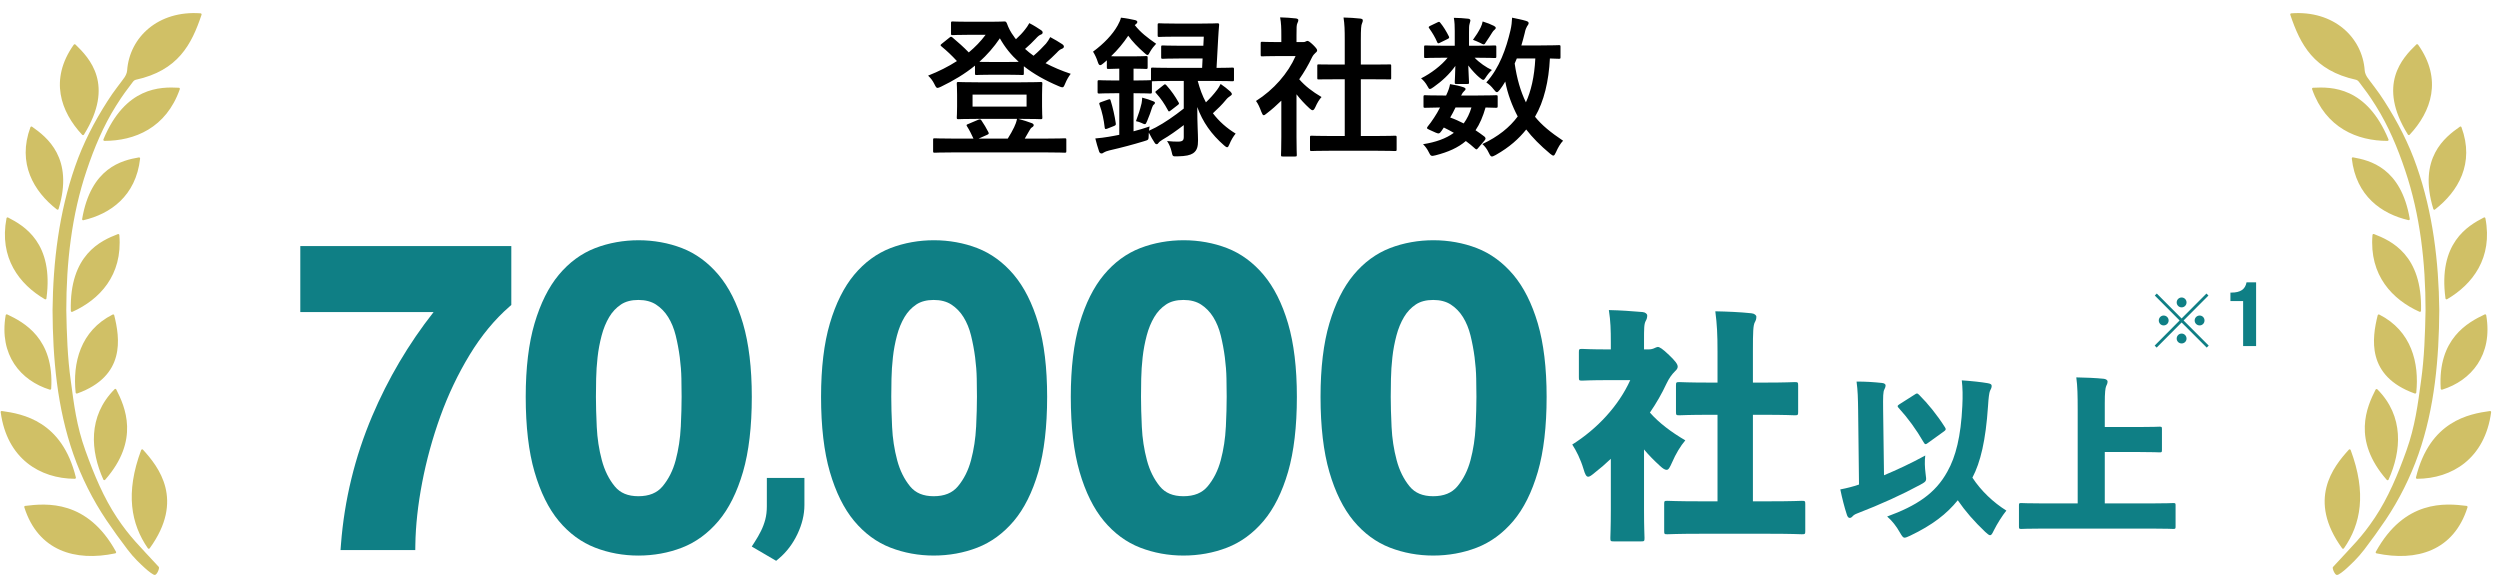 <svg width="333" height="78" viewBox="0 0 333 78" fill="none" xmlns="http://www.w3.org/2000/svg">
<path d="M10.046 5.927C11.916 7.726 15.314 11.285 11.182 17.931C11.132 18.011 11.011 18.021 10.951 17.961C8.086 14.895 6.537 10.592 9.825 5.957C9.875 5.887 9.976 5.877 10.036 5.927H10.046ZM21.165 75.528C18.501 72.632 17.305 71.537 15.575 68.943C13.816 66.289 12.569 63.333 11.373 60.005C10.177 56.677 9.855 53.873 9.433 50.756C8.99 47.639 8.89 44.472 8.83 41.316C8.83 35.002 9.533 28.658 11.544 22.696C12.539 19.72 13.776 16.765 15.445 14.11C16.44 12.522 16.862 12.029 17.677 10.934C17.838 10.712 17.948 10.672 18.059 10.632C23.739 9.395 25.518 5.917 26.846 1.966C26.876 1.875 26.816 1.785 26.715 1.775C21.105 1.362 17.255 4.931 16.933 9.395C16.913 9.727 16.732 10.079 16.601 10.28C16.279 10.773 15.083 12.23 14.319 13.467C12.559 16.212 11.072 19.087 10.006 22.163C7.854 28.326 7.07 34.851 7 41.306C7.03 47.74 7.603 54.305 9.775 60.508C10.85 63.594 12.338 66.55 14.158 69.265C15.073 70.612 16.008 71.919 16.993 73.206C17.878 74.372 18.672 75.086 19.305 75.669C19.728 76.061 20.502 76.664 20.633 76.574C20.894 76.594 21.286 75.689 21.155 75.518L21.165 75.528ZM7.804 27.834C9.865 21.047 6.246 18.263 4.265 16.875C4.185 16.825 4.084 16.865 4.054 16.945C2.275 21.761 4.496 25.511 7.583 27.904C7.663 27.964 7.784 27.924 7.814 27.824L7.804 27.834ZM6.185 39.747C7.181 32.368 3.22 30.076 1.068 28.97C0.988 28.93 0.887 28.98 0.867 29.07C-0.148 34.358 2.586 37.877 5.974 39.858C6.065 39.908 6.175 39.848 6.195 39.747H6.185ZM15.706 31.181C13.434 32.056 9.232 33.916 9.433 41.406C9.433 41.507 9.543 41.577 9.634 41.537C13.223 39.928 16.35 36.701 15.897 31.312C15.897 31.222 15.797 31.151 15.706 31.181ZM11.112 29.332C14.681 28.507 18.099 26.125 18.662 21.128C18.672 21.037 18.592 20.947 18.501 20.967C16.259 21.359 12.107 22.314 10.941 29.171C10.921 29.271 11.011 29.362 11.112 29.342V29.332ZM13.907 18.765C17.908 18.765 22.131 17.066 23.95 11.879C23.98 11.788 23.92 11.688 23.829 11.688C21.366 11.557 16.692 11.547 13.776 18.564C13.736 18.655 13.806 18.765 13.907 18.765ZM15.002 41.899C10.69 44.07 9.664 48.363 10.076 52.294C10.076 52.385 10.187 52.445 10.277 52.415C16.762 50.092 15.968 45.035 15.214 41.989C15.194 41.899 15.093 41.858 15.012 41.899H15.002ZM6.819 51.771C7.241 45.076 3.169 42.924 0.958 41.879C0.877 41.838 0.777 41.899 0.756 41.989C-0.148 47.297 2.757 50.696 6.628 51.902C6.718 51.932 6.809 51.862 6.819 51.771ZM15.254 51.852C11.675 55.461 12.057 60.086 13.766 63.876C13.806 63.966 13.937 63.986 14.007 63.906C18.662 58.598 16.651 54.174 15.485 51.872C15.445 51.781 15.324 51.771 15.254 51.842V51.852ZM0.093 54.908C0.927 61.091 5.321 63.755 9.966 63.775C10.056 63.775 10.126 63.685 10.106 63.594C8.267 56.064 3.019 55.129 0.244 54.747C0.153 54.737 0.073 54.818 0.083 54.908H0.093ZM19.939 73.035C24.624 66.58 21.125 62.187 19.044 59.895C18.974 59.814 18.843 59.854 18.803 59.945C16.661 65.695 17.456 69.797 19.698 73.035C19.758 73.115 19.878 73.115 19.939 73.035ZM3.24 67.576C5.08 73.376 10.016 74.834 15.354 73.708C15.445 73.688 15.495 73.578 15.455 73.497C11.634 66.54 6.185 67.033 3.35 67.385C3.26 67.395 3.21 67.485 3.24 67.576Z" fill="#D0C066"/>
<path d="M130.333 10.963H135.952C137.831 10.963 138.498 10.923 138.619 10.923C138.821 10.923 138.842 10.943 138.842 11.165C138.842 11.287 138.801 11.671 138.801 12.62V14.177C138.801 15.127 138.842 15.511 138.842 15.632C138.842 15.854 138.821 15.874 138.619 15.874C138.498 15.874 137.831 15.834 135.952 15.834H135.648C136.315 16.016 136.901 16.198 137.427 16.4C137.609 16.46 137.69 16.582 137.69 16.662C137.69 16.764 137.629 16.864 137.488 16.945C137.326 17.046 137.245 17.148 137.104 17.41L136.497 18.461H139.246C141.065 18.461 141.691 18.421 141.813 18.421C142.015 18.421 142.035 18.441 142.035 18.623V20.118C142.035 20.32 142.015 20.341 141.813 20.341C141.691 20.341 141.065 20.3 139.246 20.3H127.079C125.26 20.3 124.634 20.341 124.513 20.341C124.311 20.341 124.29 20.32 124.29 20.118V18.623C124.29 18.441 124.311 18.421 124.513 18.421C124.634 18.421 125.26 18.461 127.079 18.461H129.666C129.424 17.936 129.141 17.35 128.817 16.844C128.696 16.662 128.716 16.602 128.959 16.521L130.293 15.955C130.535 15.854 130.616 15.874 130.737 16.056C131.081 16.561 131.364 17.046 131.647 17.592C131.748 17.794 131.728 17.855 131.445 17.976L130.353 18.461H134.234C134.577 17.916 134.86 17.41 135.083 16.945C135.244 16.622 135.386 16.238 135.467 15.834H130.333C128.454 15.834 127.807 15.874 127.665 15.874C127.463 15.874 127.443 15.854 127.443 15.632C127.443 15.511 127.484 15.127 127.484 14.177V12.62C127.484 11.671 127.443 11.287 127.443 11.165C127.443 10.943 127.463 10.923 127.665 10.923C127.807 10.923 128.454 10.963 130.333 10.963ZM129.545 12.6V14.197H136.74V12.6H129.545ZM129.04 2.899H131.93C133.062 2.899 133.627 2.859 133.769 2.859C133.951 2.859 134.011 2.879 134.112 3.101C134.335 3.728 134.638 4.314 135.042 4.84C135.123 4.981 135.224 5.102 135.325 5.223C135.81 4.779 136.214 4.354 136.538 3.93C136.74 3.688 136.901 3.445 137.104 3.081C137.71 3.384 138.296 3.768 138.66 4.011C138.842 4.132 138.882 4.233 138.882 4.334C138.882 4.456 138.801 4.557 138.619 4.617C138.458 4.678 138.256 4.819 137.932 5.183C137.508 5.628 137.083 6.052 136.538 6.517C136.901 6.84 137.265 7.143 137.669 7.426C138.336 6.861 138.902 6.274 139.327 5.81C139.529 5.547 139.711 5.304 139.893 4.941C140.499 5.264 141.004 5.567 141.469 5.87C141.651 5.991 141.711 6.093 141.711 6.214C141.711 6.335 141.61 6.436 141.449 6.497C141.247 6.578 141.085 6.658 140.741 7.042C140.317 7.467 139.832 7.932 139.266 8.417C140.277 8.942 141.388 9.427 142.621 9.831C142.318 10.236 142.095 10.62 141.893 11.105C141.732 11.489 141.671 11.63 141.509 11.63C141.408 11.63 141.267 11.59 141.045 11.489C139.185 10.7 137.649 9.831 136.376 8.821V9.771C136.376 9.973 136.356 9.993 136.154 9.993C136.053 9.993 135.588 9.953 134.153 9.953H132.071C130.636 9.953 130.192 9.993 130.091 9.993C129.889 9.993 129.868 9.973 129.868 9.771V8.74C128.534 9.831 127.019 10.741 125.341 11.549C125.119 11.65 124.977 11.711 124.876 11.711C124.715 11.711 124.634 11.549 124.452 11.185C124.23 10.741 123.987 10.418 123.623 10.074C125.058 9.508 126.332 8.861 127.463 8.134C126.756 7.366 126.129 6.78 125.442 6.214C125.341 6.133 125.281 6.072 125.281 6.012C125.281 5.971 125.341 5.911 125.442 5.83L126.453 5.021C126.635 4.88 126.675 4.84 126.857 4.981C127.645 5.648 128.332 6.254 129.04 6.982C129.889 6.274 130.636 5.506 131.283 4.637H129.04C127.524 4.637 127.039 4.678 126.918 4.678C126.695 4.678 126.675 4.658 126.675 4.476V3.081C126.675 2.879 126.695 2.859 126.918 2.859C127.039 2.859 127.524 2.899 129.04 2.899ZM132.071 8.255H134.153C134.921 8.255 135.386 8.255 135.689 8.235C134.678 7.325 133.85 6.295 133.183 5.102C132.374 6.295 131.465 7.325 130.454 8.235C130.737 8.255 131.243 8.255 132.071 8.255ZM154.08 12.055L154.969 11.347C155.07 11.266 155.131 11.226 155.171 11.226C155.232 11.226 155.293 11.287 155.374 11.367C156.04 12.115 156.526 12.822 156.97 13.611C157.091 13.793 157.071 13.853 156.849 14.015L155.96 14.702C155.838 14.783 155.778 14.844 155.717 14.844C155.656 14.844 155.616 14.783 155.555 14.662C155.111 13.833 154.606 13.085 153.979 12.398C153.838 12.257 153.858 12.216 154.08 12.055ZM151.311 16.137C151.635 15.288 151.877 14.52 152.059 13.752C152.099 13.55 152.12 13.328 152.14 13.004C152.625 13.126 153.251 13.328 153.615 13.489C153.777 13.55 153.838 13.611 153.838 13.691C153.838 13.793 153.797 13.853 153.716 13.914C153.595 13.995 153.534 14.096 153.454 14.338C153.292 14.864 153.09 15.43 152.807 16.097C152.686 16.4 152.625 16.541 152.483 16.541C152.403 16.541 152.261 16.48 152.059 16.38C151.857 16.278 151.574 16.198 151.311 16.137ZM161.457 10.781H159.537C159.82 11.832 160.163 12.782 160.628 13.631C161.174 13.105 161.659 12.58 162.124 11.954C162.285 11.731 162.447 11.489 162.589 11.185C163.094 11.529 163.417 11.792 163.882 12.196C164.003 12.317 164.084 12.438 164.084 12.54C164.084 12.62 163.983 12.722 163.821 12.822C163.66 12.924 163.498 13.045 163.255 13.348C162.811 13.894 162.225 14.48 161.558 15.086C162.386 16.177 163.397 17.067 164.589 17.794C164.286 18.158 163.983 18.663 163.761 19.209C163.639 19.492 163.579 19.613 163.458 19.613C163.357 19.613 163.235 19.532 163.053 19.371C161.356 17.895 160.204 16.258 159.476 14.257C159.476 16.622 159.577 17.774 159.577 18.704C159.577 19.472 159.476 20.038 158.91 20.422C158.526 20.664 157.981 20.805 156.829 20.826C156.182 20.846 156.202 20.846 156.061 20.219C155.939 19.674 155.737 19.209 155.454 18.785C156.061 18.845 156.424 18.865 156.869 18.865C157.516 18.865 157.677 18.704 157.677 18.239V16.662C156.728 17.39 155.737 18.097 154.848 18.603C154.585 18.764 154.403 18.906 154.323 19.027C154.262 19.128 154.161 19.209 154.08 19.209C153.999 19.209 153.918 19.189 153.817 19.047C153.555 18.663 153.312 18.219 153.029 17.673C153.009 17.774 153.009 17.895 153.009 17.996C152.989 18.663 152.989 18.623 152.403 18.805C150.948 19.249 149.432 19.654 147.754 20.038C147.431 20.118 147.168 20.219 147.047 20.3C146.926 20.381 146.845 20.442 146.724 20.442C146.582 20.442 146.461 20.361 146.4 20.179C146.218 19.633 146.036 19.027 145.895 18.441C146.582 18.38 147.087 18.32 147.673 18.219C148.138 18.138 148.623 18.057 149.088 17.956V12.418H148.522C147.027 12.418 146.562 12.459 146.441 12.459C146.218 12.459 146.198 12.438 146.198 12.236V10.902C146.198 10.7 146.218 10.68 146.441 10.68C146.562 10.68 147.027 10.721 148.522 10.721H149.088V9.144C148.078 9.164 147.754 9.185 147.653 9.185C147.451 9.185 147.431 9.164 147.431 8.942V8.033C147.269 8.174 147.128 8.316 146.966 8.437C146.784 8.599 146.643 8.679 146.542 8.679C146.4 8.679 146.319 8.538 146.218 8.235C146.077 7.77 145.834 7.265 145.592 6.881C147.047 5.81 148.199 4.597 148.866 3.405C149.088 3 149.23 2.697 149.31 2.354C149.937 2.414 150.665 2.556 151.19 2.677C151.392 2.717 151.493 2.839 151.493 2.92C151.493 3.021 151.433 3.122 151.271 3.243L151.15 3.344C151.958 4.354 152.787 4.981 153.999 5.83C153.757 6.072 153.413 6.497 153.211 6.861C153.049 7.164 152.969 7.325 152.847 7.325C152.746 7.325 152.625 7.224 152.423 7.042C151.554 6.274 150.846 5.547 150.281 4.759C149.654 5.709 148.886 6.638 147.997 7.487C148.26 7.507 148.644 7.507 149.331 7.507H150.948C152.16 7.507 152.504 7.467 152.625 7.467C152.847 7.467 152.867 7.487 152.867 7.689V8.942C152.867 9.164 152.847 9.185 152.625 9.185C152.504 9.185 152.16 9.144 150.988 9.144V10.721H151.109C152.605 10.721 153.07 10.68 153.191 10.68H153.312V9.225C153.312 9.023 153.332 9.003 153.534 9.003C153.656 9.003 154.282 9.043 156.202 9.043H160.123L160.184 7.79H157.192C155.555 7.79 155.01 7.831 154.888 7.831C154.686 7.831 154.666 7.81 154.666 7.608V6.274C154.666 6.072 154.686 6.052 154.888 6.052C155.01 6.052 155.555 6.093 157.192 6.093H160.285L160.345 4.88H156.687C155.091 4.88 154.545 4.92 154.424 4.92C154.222 4.92 154.201 4.9 154.201 4.698V3.324C154.201 3.122 154.222 3.101 154.424 3.101C154.545 3.101 155.091 3.142 156.687 3.142H159.88C161.497 3.142 162.043 3.101 162.144 3.101C162.346 3.101 162.407 3.142 162.386 3.344C162.326 3.93 162.306 4.476 162.265 5.021L162.043 9.043C163.478 9.043 164.023 9.003 164.125 9.003C164.347 9.003 164.367 9.023 164.367 9.225V10.599C164.367 10.802 164.347 10.822 164.125 10.822C164.023 10.822 163.377 10.781 161.457 10.781ZM157.677 10.781H156.202C154.282 10.781 153.656 10.822 153.534 10.822H153.433V12.236C153.433 12.438 153.413 12.459 153.191 12.459C153.07 12.459 152.605 12.418 151.109 12.418H150.988V17.491C151.695 17.309 152.403 17.087 153.13 16.844C153.09 17.026 153.07 17.208 153.049 17.41L153.959 16.966C155.111 16.359 156.424 15.45 157.677 14.46V10.781ZM146.683 13.591L147.593 13.267C147.835 13.186 147.876 13.186 147.936 13.388C148.219 14.298 148.482 15.43 148.623 16.44C148.644 16.622 148.623 16.683 148.381 16.784L147.512 17.127C147.229 17.228 147.188 17.208 147.148 17.006C147.027 15.935 146.825 14.985 146.461 13.954C146.38 13.732 146.4 13.691 146.683 13.591ZM183.102 20.078H177.423C175.503 20.078 174.836 20.118 174.715 20.118C174.513 20.118 174.492 20.098 174.492 19.896V18.299C174.492 18.097 174.513 18.077 174.715 18.077C174.836 18.077 175.503 18.118 177.423 18.118H179.12V10.559H178.211C176.412 10.559 175.786 10.579 175.665 10.579C175.483 10.579 175.462 10.579 175.462 10.377V8.78C175.462 8.578 175.483 8.578 175.665 8.578C175.786 8.578 176.412 8.599 178.211 8.599H179.12V5.385C179.12 3.95 179.1 3.263 178.959 2.333C179.727 2.354 180.495 2.394 181.202 2.475C181.384 2.495 181.525 2.576 181.525 2.677C181.525 2.839 181.505 2.94 181.424 3.101C181.303 3.344 181.263 3.849 181.263 5.325V8.599H182.536C184.335 8.599 184.961 8.578 185.082 8.578C185.285 8.578 185.305 8.578 185.305 8.78V10.377C185.305 10.579 185.285 10.579 185.082 10.579C184.961 10.579 184.335 10.559 182.536 10.559H181.263V18.118H183.102C185.022 18.118 185.669 18.077 185.79 18.077C186.012 18.077 186.032 18.097 186.032 18.299V19.896C186.032 20.098 186.012 20.118 185.79 20.118C185.669 20.118 185.022 20.078 183.102 20.078ZM170.673 18.239V13.409C170.046 14.015 169.42 14.581 168.753 15.086C168.551 15.248 168.429 15.349 168.328 15.349C168.207 15.349 168.126 15.187 168.005 14.884C167.803 14.318 167.56 13.793 167.298 13.449C169.662 11.954 171.562 9.771 172.572 7.467H170.289C168.753 7.467 168.268 7.507 168.146 7.507C167.944 7.507 167.924 7.487 167.924 7.285V5.789C167.924 5.587 167.944 5.567 168.146 5.567C168.268 5.567 168.753 5.607 170.289 5.607H170.673V4.779C170.673 3.708 170.652 3.061 170.511 2.313C171.279 2.333 171.885 2.374 172.613 2.455C172.815 2.475 172.936 2.576 172.936 2.657C172.936 2.839 172.876 2.94 172.815 3.081C172.694 3.324 172.694 3.667 172.694 4.698V5.607H173.542C173.724 5.607 173.825 5.587 173.926 5.527C174.007 5.486 174.088 5.446 174.149 5.446C174.27 5.446 174.472 5.567 174.897 5.971C175.281 6.355 175.442 6.557 175.442 6.699C175.442 6.8 175.402 6.901 175.24 7.022C175.058 7.204 174.937 7.305 174.775 7.608C174.29 8.639 173.704 9.629 173.057 10.559C173.846 11.468 174.795 12.196 176.028 12.924C175.725 13.247 175.442 13.732 175.22 14.237C175.078 14.54 174.977 14.682 174.836 14.682C174.735 14.682 174.614 14.601 174.432 14.439C173.785 13.853 173.199 13.207 172.694 12.56V18.239C172.694 19.734 172.734 20.523 172.734 20.624C172.734 20.826 172.714 20.846 172.492 20.846H170.875C170.652 20.846 170.632 20.826 170.632 20.624C170.632 20.502 170.673 19.734 170.673 18.239ZM207.859 6.234V7.608C207.859 7.81 207.839 7.831 207.637 7.831C207.556 7.831 207.213 7.81 206.445 7.79C206.303 10.781 205.656 13.53 204.464 15.551C205.373 16.683 206.546 17.633 208.203 18.744C207.859 19.088 207.516 19.674 207.253 20.28C207.112 20.583 207.031 20.725 206.909 20.725C206.808 20.725 206.687 20.644 206.485 20.482C205.151 19.371 204.1 18.299 203.292 17.248C202.322 18.461 201.089 19.593 199.23 20.644C198.987 20.765 198.846 20.846 198.724 20.846C198.563 20.846 198.482 20.704 198.32 20.381C198.078 19.856 197.795 19.492 197.451 19.189C199.553 18.198 201.089 16.966 202.16 15.511C201.432 14.136 200.806 12.499 200.503 10.862C200.28 11.246 200.038 11.61 199.775 11.954C199.593 12.176 199.492 12.277 199.391 12.277C199.27 12.277 199.149 12.156 198.967 11.913C198.643 11.489 198.32 11.206 197.977 10.983C199.735 9.043 200.624 6.456 201.19 4.051C201.331 3.465 201.392 2.879 201.412 2.354C201.978 2.475 202.807 2.637 203.251 2.778C203.514 2.859 203.615 2.94 203.615 3.081C203.615 3.223 203.514 3.344 203.393 3.526C203.292 3.708 203.191 3.91 203.09 4.415C202.968 4.941 202.807 5.486 202.645 6.052H205.252C206.95 6.052 207.516 6.012 207.637 6.012C207.839 6.012 207.859 6.032 207.859 6.234ZM204.504 7.79H202.039L201.756 8.457C202.039 10.438 202.544 12.196 203.251 13.631C203.918 12.156 204.383 10.276 204.504 7.79ZM197.754 18.704L196.926 19.674C196.804 19.835 196.724 19.896 196.663 19.896C196.602 19.896 196.562 19.856 196.481 19.795C196.077 19.431 195.673 19.088 195.248 18.785C194.217 19.674 192.884 20.26 191.226 20.684C190.64 20.826 190.58 20.826 190.297 20.24C190.135 19.896 189.852 19.492 189.549 19.209C191.226 18.946 192.601 18.461 193.652 17.693C193.227 17.451 192.783 17.208 192.318 16.986L192.015 17.43C191.772 17.754 191.691 17.875 191.247 17.673L190.398 17.289C190.175 17.188 190.074 17.127 190.074 17.046C190.074 17.006 190.115 16.945 190.175 16.844C190.458 16.501 190.721 16.137 191.024 15.672C191.287 15.288 191.55 14.823 191.812 14.318C190.458 14.338 189.913 14.358 189.812 14.358C189.63 14.358 189.61 14.338 189.61 14.136V12.903C189.61 12.701 189.65 12.681 189.812 12.681C189.913 12.681 190.357 12.722 192.338 12.722H192.621C192.924 12.075 193.065 11.671 193.146 11.206C193.914 11.327 194.42 11.448 194.965 11.63C195.127 11.691 195.208 11.751 195.208 11.852C195.208 11.974 195.147 12.034 195.026 12.135C194.864 12.297 194.783 12.398 194.622 12.722H196.724C198.522 12.722 199.129 12.681 199.25 12.681C199.472 12.681 199.492 12.701 199.492 12.903V14.136C199.492 14.338 199.452 14.358 199.25 14.358C199.149 14.358 198.765 14.338 197.875 14.318C197.532 15.511 197.108 16.521 196.542 17.35C196.946 17.612 197.33 17.895 197.734 18.198C197.815 18.279 197.875 18.36 197.875 18.441C197.875 18.522 197.835 18.603 197.754 18.704ZM195.996 14.318H193.874C193.631 14.823 193.389 15.288 193.167 15.652C193.793 15.874 194.399 16.157 194.965 16.44C195.41 15.834 195.753 15.127 195.996 14.318ZM195.673 6.093H196.562C198.34 6.093 198.947 6.052 199.068 6.052C199.29 6.052 199.31 6.072 199.31 6.295V7.507C199.31 7.709 199.29 7.73 199.068 7.73C198.947 7.73 198.34 7.689 196.562 7.689H196.42C197.027 8.336 197.997 9.003 198.724 9.326C198.462 9.548 198.179 9.872 197.815 10.438C197.734 10.559 197.673 10.64 197.572 10.64C197.471 10.64 197.31 10.539 197.027 10.296C196.683 10.013 196.057 9.367 195.572 8.72C195.612 9.932 195.673 10.7 195.673 10.963C195.673 11.165 195.652 11.185 195.45 11.185H193.995C193.793 11.185 193.773 11.165 193.773 10.963C193.773 10.7 193.833 9.993 193.854 8.78C193.065 9.892 192.055 10.822 190.964 11.59C190.721 11.772 190.559 11.852 190.458 11.852C190.337 11.852 190.276 11.731 190.155 11.509C189.892 11.024 189.589 10.68 189.286 10.438C190.62 9.771 191.994 8.72 192.823 7.689H192.399C190.62 7.689 190.014 7.73 189.892 7.73C189.711 7.73 189.69 7.709 189.69 7.507V6.295C189.69 6.072 189.711 6.052 189.892 6.052C190.014 6.052 190.62 6.093 192.399 6.093H193.773V4.132C193.773 3.485 193.753 2.94 193.652 2.374C194.379 2.394 194.905 2.414 195.592 2.495C195.774 2.515 195.854 2.637 195.854 2.717C195.854 2.879 195.774 3 195.753 3.162C195.673 3.405 195.673 3.708 195.673 4.375V6.093ZM196.198 5.304C196.602 4.759 196.946 4.213 197.209 3.688C197.37 3.364 197.431 3.142 197.491 2.859C198.138 3.061 198.542 3.223 198.987 3.445C199.129 3.526 199.23 3.607 199.23 3.688C199.23 3.829 199.189 3.869 199.068 3.97C198.967 4.051 198.846 4.173 198.745 4.354C198.542 4.678 198.259 5.143 197.956 5.567C197.815 5.81 197.754 5.911 197.633 5.911C197.532 5.911 197.37 5.83 197.108 5.688C196.804 5.547 196.481 5.405 196.198 5.304ZM190.499 3.445L191.469 2.98C191.671 2.879 191.732 2.879 191.853 3.041C192.257 3.526 192.661 4.193 192.985 4.84C193.065 5.001 193.045 5.082 192.843 5.183L191.812 5.688C191.59 5.81 191.509 5.81 191.428 5.607C191.146 4.941 190.782 4.354 190.398 3.809C190.256 3.627 190.256 3.566 190.499 3.445Z" fill="black"/>
<path d="M218.984 59.867V67.921C218.984 70.213 219.049 71.457 219.049 71.654C219.049 72.079 219.016 72.112 218.591 72.112H214.956C214.531 72.112 214.498 72.079 214.498 71.654C214.498 71.425 214.563 70.213 214.563 67.921V61.111C213.843 61.798 213.123 62.421 212.402 62.977C212.01 63.305 211.748 63.501 211.551 63.501C211.289 63.501 211.126 63.174 210.929 62.486C210.536 61.176 209.947 59.998 209.423 59.212C212.763 57.116 215.611 54.039 217.15 50.633H214.334C211.78 50.633 210.962 50.699 210.733 50.699C210.34 50.699 210.307 50.666 210.307 50.241V46.934C210.307 46.508 210.34 46.475 210.733 46.475C210.962 46.475 211.78 46.541 214.334 46.541H214.563V45.657C214.563 43.922 214.531 42.808 214.301 41.302C215.873 41.335 217.248 41.433 218.787 41.564C219.18 41.597 219.409 41.826 219.409 42.022C219.409 42.317 219.344 42.514 219.213 42.743C218.984 43.168 218.984 43.725 218.984 45.428V46.541H219.573C219.9 46.541 220.162 46.475 220.359 46.377C220.49 46.312 220.719 46.213 220.817 46.213C221.046 46.213 221.439 46.443 222.323 47.294C223.142 48.08 223.469 48.505 223.469 48.833C223.469 48.996 223.404 49.193 223.109 49.455C222.716 49.848 222.356 50.306 221.963 51.125C221.374 52.402 220.621 53.711 219.769 54.956C220.981 56.331 222.585 57.542 224.484 58.655C223.862 59.376 223.207 60.456 222.716 61.602C222.421 62.257 222.258 62.584 221.996 62.584C221.767 62.584 221.505 62.421 221.112 62.06C220.326 61.34 219.606 60.62 218.984 59.867ZM233.488 55.25V66.775H235.682C238.727 66.775 239.807 66.71 240.004 66.71C240.43 66.71 240.462 66.743 240.462 67.135V70.737C240.462 71.13 240.43 71.163 240.004 71.163C239.807 71.163 238.727 71.097 235.682 71.097H226.449C223.371 71.097 222.323 71.163 222.094 71.163C221.701 71.163 221.668 71.13 221.668 70.737V67.135C221.668 66.743 221.701 66.71 222.094 66.71C222.323 66.71 223.371 66.775 226.449 66.775H228.773V55.25H227.791C224.91 55.25 223.895 55.316 223.698 55.316C223.273 55.316 223.24 55.283 223.24 54.857V51.354C223.24 50.928 223.273 50.895 223.698 50.895C223.895 50.895 224.91 50.961 227.791 50.961H228.773V46.868C228.773 44.511 228.708 43.234 228.479 41.466C230.083 41.499 231.753 41.564 233.292 41.728C233.685 41.761 233.947 41.99 233.947 42.186C233.947 42.481 233.881 42.677 233.75 42.907C233.521 43.332 233.488 44.151 233.488 46.77V50.961H234.962C237.843 50.961 238.858 50.895 239.054 50.895C239.48 50.895 239.513 50.928 239.513 51.354V54.857C239.513 55.283 239.48 55.316 239.054 55.316C238.858 55.316 237.843 55.25 234.962 55.25H233.488Z" fill="#0F7F85"/>
<path d="M250.833 54.597L250.95 63.305C252.673 62.584 254.535 61.722 256.445 60.674C256.352 61.396 256.375 62.234 256.491 63.119C256.631 64.097 256.631 64.097 255.793 64.563C253.348 65.89 250.531 67.171 247.341 68.404C247.085 68.498 246.875 68.637 246.759 68.777C246.642 68.917 246.503 68.987 246.386 68.987C246.223 68.987 246.083 68.847 245.99 68.521C245.688 67.613 245.362 66.332 245.129 65.191C246.083 65.005 246.805 64.819 247.62 64.54L247.504 54.667C247.481 53.014 247.457 52.059 247.294 50.825C248.575 50.825 249.599 50.895 250.694 51.012C250.973 51.035 251.159 51.175 251.159 51.314C251.159 51.524 251.089 51.71 250.996 51.873C250.833 52.176 250.81 52.758 250.833 54.597ZM262.731 63.608V63.631C263.872 65.378 265.525 66.938 267.248 68.009C266.689 68.707 266.038 69.732 265.572 70.663C265.362 71.105 265.246 71.292 265.083 71.292C264.943 71.292 264.757 71.152 264.431 70.849C262.964 69.452 261.8 68.125 260.775 66.635C259.309 68.451 257.399 69.941 254.419 71.362C254.07 71.525 253.837 71.618 253.697 71.618C253.464 71.618 253.348 71.408 253.045 70.896C252.603 70.104 252.021 69.359 251.369 68.8C255.257 67.38 257.795 65.75 259.402 62.793C260.496 60.861 261.195 58.136 261.381 54.085C261.451 52.735 261.427 51.664 261.311 50.663C262.685 50.756 263.919 50.895 264.734 51.035C265.153 51.105 265.292 51.198 265.292 51.407C265.292 51.664 265.176 51.827 265.06 52.083C264.966 52.316 264.873 52.944 264.803 54.108C264.501 58.649 263.802 61.583 262.731 63.608ZM252.999 53.852L255.048 52.548C255.187 52.455 255.257 52.409 255.35 52.409C255.42 52.409 255.513 52.479 255.63 52.595C256.841 53.806 258.028 55.273 259.076 56.926C259.239 57.182 259.192 57.275 258.936 57.461L256.771 59.021C256.654 59.114 256.561 59.161 256.491 59.161C256.398 59.161 256.305 59.068 256.212 58.882C255.257 57.228 254.14 55.692 252.906 54.341C252.812 54.248 252.766 54.178 252.766 54.108C252.766 54.015 252.859 53.945 252.999 53.852ZM276.748 67.054V54.621C276.748 52.618 276.725 51.477 276.562 50.267C277.679 50.29 279.123 50.337 280.217 50.453C280.497 50.476 280.729 50.639 280.729 50.802C280.729 51.058 280.636 51.245 280.543 51.431C280.427 51.687 280.357 52.316 280.357 53.689V56.879H284.921C286.83 56.879 287.482 56.833 287.645 56.833C287.947 56.833 287.971 56.856 287.971 57.159V59.929C287.971 60.232 287.947 60.255 287.645 60.255C287.482 60.255 286.83 60.209 284.921 60.209H280.357V67.054H286.574C288.623 67.054 289.298 67.007 289.461 67.007C289.763 67.007 289.787 67.031 289.787 67.31V70.127C289.787 70.43 289.763 70.454 289.461 70.454C289.298 70.454 288.623 70.407 286.574 70.407H272.115C270.089 70.407 269.39 70.454 269.251 70.454C268.948 70.454 268.925 70.43 268.925 70.127V67.31C268.925 67.031 268.948 67.007 269.251 67.007C269.39 67.007 270.089 67.054 272.115 67.054H276.748Z" fill="#0F7F85"/>
<path d="M290.591 39.625C290.955 39.625 291.247 39.919 291.247 40.284C291.247 40.649 290.955 40.942 290.591 40.942C290.228 40.942 289.935 40.649 289.935 40.284C289.935 39.919 290.228 39.625 290.591 39.625ZM288.197 42.028C288.569 42.028 288.862 42.331 288.862 42.687C288.862 43.051 288.569 43.345 288.197 43.345C287.833 43.345 287.55 43.051 287.55 42.687C287.55 42.331 287.833 42.028 288.197 42.028ZM292.994 42.028C293.358 42.028 293.641 42.331 293.641 42.687C293.641 43.051 293.358 43.345 292.994 43.345C292.622 43.345 292.329 43.051 292.329 42.687C292.329 42.331 292.622 42.028 292.994 42.028ZM290.591 44.431C290.955 44.431 291.247 44.734 291.247 45.099C291.247 45.463 290.955 45.748 290.591 45.748C290.228 45.748 289.935 45.463 289.935 45.099C289.935 44.734 290.228 44.431 290.591 44.431ZM290.857 42.687L294.2 46.033L293.934 46.3L290.591 42.954L287.266 46.3L287 46.033L290.325 42.687L287.018 39.367L287.284 39.1L290.591 42.42L293.899 39.1L294.165 39.367L290.857 42.687Z" fill="#0F7F85"/>
<path d="M298.784 46.1V40.1H297.092V38.972H297.248C297.824 38.972 298.276 38.864 298.604 38.648C298.94 38.432 299.152 38.084 299.24 37.604H300.512V46.1H298.784Z" fill="#0F7F85"/>
<path d="M322.087 5.948C325.375 10.583 323.837 14.886 320.961 17.952C320.901 18.023 320.78 18.003 320.73 17.922C316.598 11.287 319.996 7.718 321.866 5.918C321.927 5.858 322.027 5.878 322.077 5.948H322.087ZM311.28 76.575C311.421 76.665 312.185 76.062 312.607 75.67C313.23 75.087 314.024 74.373 314.919 73.207C315.904 71.92 316.839 70.613 317.754 69.266C319.574 66.552 321.052 63.596 322.138 60.509C324.309 54.306 324.872 47.751 324.912 41.307C324.842 34.852 324.058 28.328 321.906 22.165C320.841 19.088 319.353 16.213 317.593 13.468C316.829 12.232 315.633 10.774 315.311 10.281C315.181 10.08 315 9.728 314.98 9.397C314.668 4.933 310.817 1.354 305.197 1.776C305.107 1.776 305.036 1.877 305.067 1.967C306.394 5.908 308.173 9.397 313.854 10.633C313.964 10.674 314.065 10.714 314.236 10.935C315.05 12.031 315.472 12.513 316.467 14.112C318.136 16.766 319.373 19.722 320.368 22.698C322.379 28.66 323.083 35.003 323.083 41.317C323.022 44.474 322.922 47.641 322.48 50.757C322.057 53.874 321.685 56.8 320.539 60.007C319.393 63.214 318.106 66.29 316.337 68.944C314.567 71.598 313.411 72.624 310.747 75.529C310.616 75.7 311.008 76.595 311.27 76.585L311.28 76.575ZM324.339 27.905C327.426 25.513 329.648 21.763 327.868 16.947C327.838 16.857 327.728 16.816 327.657 16.877C325.667 18.264 322.047 21.039 324.118 27.835C324.148 27.925 324.269 27.976 324.349 27.916L324.339 27.905ZM325.948 39.859C329.336 37.879 332.071 34.36 331.055 29.072C331.035 28.981 330.935 28.921 330.854 28.971C328.703 30.077 324.742 32.369 325.737 39.749C325.747 39.849 325.868 39.909 325.958 39.859H325.948ZM316.015 31.304C315.563 36.692 318.689 39.919 322.278 41.528C322.369 41.568 322.48 41.498 322.48 41.397C322.681 33.917 318.478 32.058 316.206 31.173C316.116 31.143 316.025 31.203 316.015 31.304ZM320.982 29.162C319.815 22.316 315.653 21.36 313.421 20.958C313.331 20.938 313.25 21.029 313.26 21.119C313.823 26.116 317.242 28.499 320.811 29.323C320.911 29.343 321.002 29.253 320.982 29.152V29.162ZM318.146 18.566C315.231 11.538 310.566 11.558 308.093 11.689C308.002 11.689 307.942 11.79 307.972 11.88C309.792 17.068 314.014 18.767 318.016 18.767C318.116 18.767 318.187 18.656 318.146 18.566ZM316.709 41.99C315.955 45.037 315.16 50.094 321.645 52.416C321.736 52.446 321.836 52.386 321.846 52.295C322.258 48.364 321.223 44.072 316.92 41.9C316.839 41.86 316.739 41.9 316.719 41.99H316.709ZM325.295 51.903C329.165 50.697 332.071 47.299 331.166 41.99C331.146 41.9 331.055 41.84 330.965 41.88C328.763 42.925 324.681 45.077 325.104 51.773C325.104 51.863 325.204 51.934 325.295 51.903ZM316.437 51.883C315.271 54.175 313.26 58.609 317.915 63.917C317.986 63.998 318.116 63.978 318.156 63.887C319.866 60.087 320.248 55.462 316.669 51.863C316.598 51.793 316.478 51.813 316.437 51.893V51.883ZM331.669 54.749C328.894 55.131 323.646 56.066 321.806 63.596C321.786 63.686 321.856 63.777 321.947 63.777C326.602 63.757 330.985 61.092 331.819 54.909C331.829 54.819 331.759 54.728 331.658 54.749H331.669ZM312.215 73.036C314.467 69.809 315.251 65.697 313.11 59.946C313.069 59.846 312.939 59.816 312.868 59.896C310.777 62.188 307.289 66.582 311.973 73.036C312.034 73.117 312.154 73.117 312.215 73.036ZM328.562 67.386C325.727 67.024 320.288 66.541 316.457 73.499C316.407 73.579 316.457 73.69 316.558 73.71C321.906 74.826 326.843 73.378 328.673 67.577C328.703 67.497 328.642 67.406 328.562 67.386Z" fill="#D0C066"/>
<g clip-path="url(#clip0_15080_52521)">
<path d="M40 41.57H57.753C54.431 45.796 51.682 50.451 49.573 55.425C47.265 60.866 45.868 66.612 45.417 72.505L45.358 73.273H55.315L55.325 72.57C55.361 70.02 55.666 67.227 56.234 64.266C56.8 61.307 57.616 58.339 58.66 55.443C59.699 52.561 61.013 49.805 62.562 47.255C64.099 44.724 65.882 42.564 67.863 40.837L68.107 40.624V32.776H40V41.57Z" fill="#0F7F85"/>
<path d="M98.966 43.083C98.179 40.413 97.081 38.234 95.702 36.602C94.308 34.954 92.672 33.757 90.838 33.048C87.266 31.665 82.914 31.639 79.273 33.048C77.437 33.76 75.808 34.956 74.433 36.607C73.073 38.24 71.986 40.418 71.2 43.085C70.421 45.723 70.026 49.011 70.026 52.859C70.026 56.815 70.42 60.178 71.199 62.854C71.985 65.558 73.071 67.757 74.433 69.391C75.808 71.041 77.436 72.237 79.273 72.948C81.078 73.647 83.015 74.002 85.028 74.002C87.079 74.002 89.034 73.647 90.837 72.948C92.671 72.239 94.308 71.044 95.702 69.395C97.081 67.763 98.179 65.562 98.968 62.855C99.747 60.174 100.14 56.811 100.14 52.86C100.14 49.021 99.745 45.732 98.966 43.086V43.083ZM90.678 56.868C90.604 58.398 90.378 59.887 90.002 61.297C89.642 62.657 89.051 63.831 88.25 64.788C87.509 65.668 86.457 66.096 85.028 66.096C83.64 66.096 82.616 65.669 81.894 64.792C81.108 63.838 80.526 62.661 80.164 61.294C79.786 59.88 79.559 58.391 79.488 56.867C79.415 55.323 79.378 53.974 79.378 52.855C79.378 52.188 79.387 51.384 79.407 50.441C79.424 49.524 79.49 48.56 79.598 47.576C79.704 46.616 79.886 45.645 80.137 44.694C80.378 43.778 80.718 42.948 81.148 42.226C81.556 41.542 82.084 40.98 82.719 40.557C83.322 40.155 84.099 39.953 85.029 39.953C85.959 39.953 86.752 40.158 87.375 40.562C88.027 40.985 88.573 41.55 89.001 42.238C89.442 42.951 89.778 43.772 90.002 44.682C90.235 45.633 90.419 46.612 90.546 47.59C90.673 48.574 90.747 49.534 90.763 50.444C90.783 51.387 90.791 52.191 90.791 52.857C90.791 53.977 90.754 55.326 90.681 56.87L90.678 56.868Z" fill="#0F7F85"/>
<path d="M102.143 67.445C102.143 68.093 102.072 68.686 101.934 69.208C101.791 69.743 101.601 70.252 101.367 70.72C101.124 71.208 100.845 71.697 100.537 72.173L100.134 72.799L103.384 74.701L103.771 74.375C104.779 73.522 105.603 72.433 106.22 71.136C106.836 69.837 107.148 68.539 107.148 67.278V63.657H102.145L102.143 67.445Z" fill="#0F7F85"/>
<path d="M135.041 36.601C133.647 34.952 132.011 33.756 130.177 33.047C126.603 31.663 122.253 31.638 118.612 33.047C116.776 33.759 115.147 34.955 113.772 36.605C112.412 38.238 111.323 40.418 110.538 43.083C109.759 45.721 109.365 49.008 109.365 52.858C109.365 56.815 109.759 60.178 110.536 62.853C111.322 65.557 112.41 67.756 113.772 69.389C115.147 71.039 116.775 72.236 118.612 72.946C120.417 73.645 122.354 74 124.367 74C126.418 74 128.373 73.645 130.176 72.946C132.01 72.237 133.647 71.042 135.041 69.394C136.42 67.762 137.518 65.561 138.307 62.854C139.085 60.173 139.479 56.81 139.479 52.859C139.479 49.02 139.084 45.73 138.305 43.085C137.518 40.415 136.42 38.236 135.041 36.604V36.601ZM130.017 56.868C129.943 58.398 129.716 59.888 129.341 61.297C128.98 62.657 128.39 63.831 127.588 64.788C126.848 65.668 125.796 66.096 124.367 66.096C122.979 66.096 121.955 65.669 121.233 64.792C120.447 63.838 119.865 62.662 119.503 61.294C119.125 59.88 118.898 58.391 118.827 56.867C118.754 55.324 118.717 53.974 118.717 52.855C118.717 52.189 118.726 51.384 118.746 50.441C118.763 49.524 118.828 48.56 118.937 47.576C119.042 46.616 119.225 45.645 119.476 44.694C119.717 43.778 120.056 42.948 120.487 42.226C120.895 41.542 121.423 40.98 122.057 40.557C122.661 40.155 123.438 39.953 124.368 39.953C125.298 39.953 126.091 40.158 126.714 40.562C127.366 40.985 127.912 41.55 128.34 42.238C128.781 42.951 129.117 43.772 129.341 44.682C129.574 45.634 129.758 46.612 129.885 47.59C130.012 48.575 130.086 49.534 130.102 50.444C130.121 51.387 130.13 52.191 130.13 52.858C130.13 53.977 130.093 55.326 130.02 56.87L130.017 56.868Z" fill="#0F7F85"/>
<path d="M168.305 36.601C166.912 34.952 165.276 33.756 163.442 33.047C159.868 31.663 155.517 31.638 151.876 33.047C150.041 33.759 148.412 34.955 147.037 36.605C145.676 38.238 144.588 40.418 143.802 43.083C143.024 45.721 142.63 49.008 142.63 52.858C142.63 56.815 143.024 60.178 143.801 62.853C144.587 65.557 145.675 67.756 147.037 69.389C148.412 71.039 150.039 72.236 151.876 72.946C153.682 73.645 155.619 74 157.631 74C159.682 74 161.638 73.645 163.44 72.946C165.274 72.237 166.912 71.042 168.305 69.394C169.684 67.762 170.783 65.561 171.571 62.854C172.35 60.173 172.744 56.81 172.744 52.859C172.744 49.02 172.349 45.73 171.57 43.085C170.783 40.415 169.684 38.236 168.305 36.604V36.601ZM163.282 56.868C163.208 58.398 162.981 59.888 162.606 61.297C162.245 62.657 161.655 63.831 160.853 64.788C160.113 65.668 159.06 66.096 157.631 66.096C156.243 66.096 155.219 65.669 154.498 64.792C153.712 63.838 153.13 62.662 152.768 61.294C152.39 59.88 152.163 58.391 152.092 56.867C152.019 55.324 151.982 53.974 151.982 52.855C151.982 52.189 151.99 51.384 152.01 50.441C152.027 49.524 152.093 48.56 152.201 47.576C152.307 46.616 152.49 45.645 152.741 44.694C152.982 43.778 153.321 42.948 153.752 42.226C154.16 41.542 154.687 40.98 155.322 40.557C155.925 40.155 156.703 39.953 157.633 39.953C158.563 39.953 159.356 40.158 159.979 40.562C160.631 40.985 161.177 41.55 161.605 42.238C162.045 42.951 162.382 43.772 162.606 44.682C162.838 45.634 163.022 46.612 163.149 47.59C163.276 48.575 163.35 49.534 163.366 50.444C163.386 51.387 163.395 52.191 163.395 52.858C163.395 53.977 163.358 55.326 163.285 56.87L163.282 56.868Z" fill="#0F7F85"/>
<path d="M204.837 43.083C204.049 40.413 202.951 38.233 201.572 36.601C200.178 34.952 198.543 33.756 196.708 33.047C193.134 31.663 188.784 31.638 185.143 33.047C183.307 33.759 181.679 34.955 180.304 36.605C178.943 38.238 177.855 40.418 177.069 43.083C176.29 45.721 175.896 49.008 175.896 52.858C175.896 56.815 176.29 60.178 177.067 62.853C177.853 65.557 178.942 67.756 180.304 69.389C181.679 71.039 183.306 72.236 185.143 72.946C186.949 73.645 188.885 74 190.898 74C192.949 74 194.904 73.645 196.707 72.946C198.541 72.237 200.178 71.042 201.572 69.394C202.951 67.762 204.049 65.561 204.838 62.854C205.617 60.173 206.01 56.81 206.01 52.859C206.01 49.02 205.615 45.73 204.837 43.086V43.083ZM196.547 56.868C196.473 58.398 196.246 59.888 195.871 61.297C195.51 62.657 194.92 63.831 194.118 64.788C193.378 65.668 192.325 66.096 190.896 66.096C189.509 66.096 188.485 65.669 187.763 64.792C186.977 63.838 186.395 62.662 186.033 61.294C185.655 59.88 185.428 58.391 185.357 56.867C185.284 55.324 185.247 53.974 185.247 52.855C185.247 52.189 185.256 51.384 185.276 50.441C185.293 49.524 185.358 48.56 185.467 47.576C185.572 46.616 185.755 45.645 186.006 44.694C186.247 43.778 186.586 42.948 187.017 42.226C187.425 41.542 187.953 40.98 188.587 40.557C189.191 40.155 189.968 39.953 190.898 39.953C191.828 39.953 192.621 40.158 193.244 40.562C193.896 40.985 194.442 41.55 194.87 42.238C195.311 42.951 195.647 43.772 195.871 44.682C196.104 45.634 196.288 46.612 196.415 47.59C196.541 48.575 196.616 49.534 196.631 50.444C196.651 51.387 196.66 52.191 196.66 52.858C196.66 53.977 196.623 55.326 196.55 56.87L196.547 56.868Z" fill="#0F7F85"/>
</g>
<defs>
<clipPath id="clip0_15080_52521">
<rect width="166.01" height="42.699" fill="white" transform="translate(40 32)"/>
</clipPath>
</defs>
</svg>
